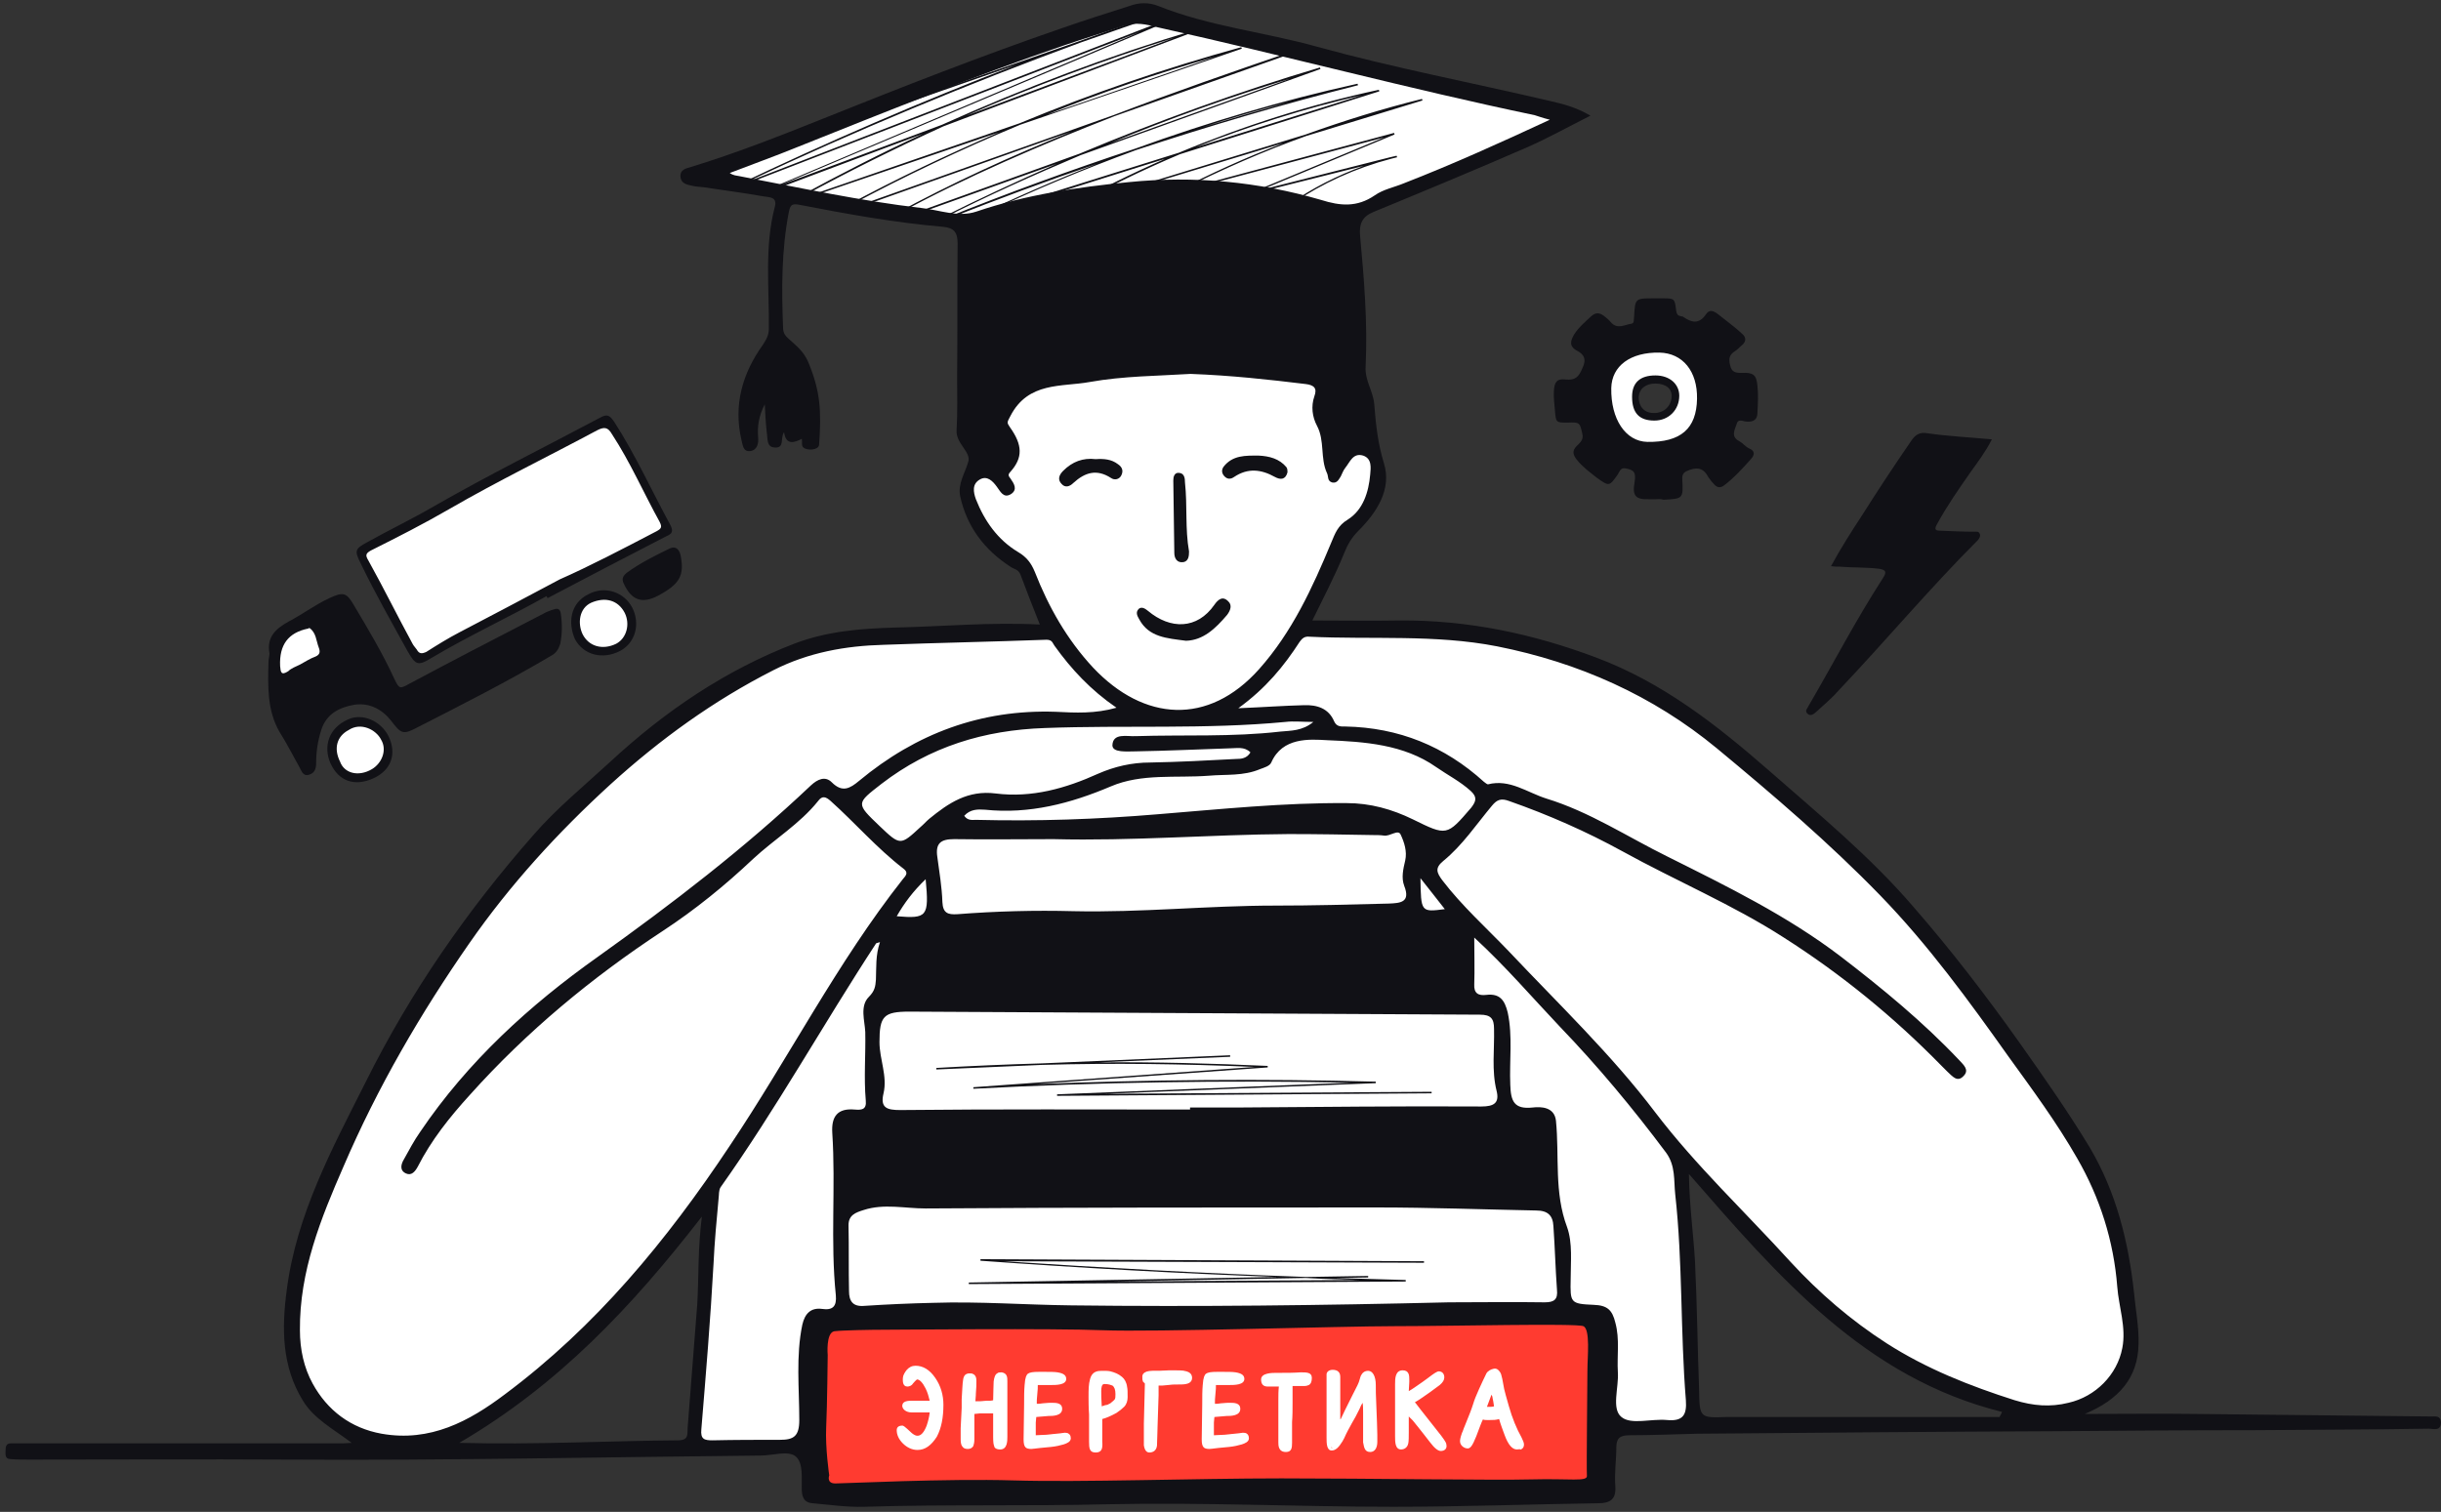 <svg height="298" viewBox="0 0 481 298" width="481" xmlns="http://www.w3.org/2000/svg"><rect x="0" y="0" width="481" height="298" fill="#333333" stroke="none"/><g fill="none" transform="translate(1)"><path d="m223.9 2.3 25.4 6.5 26.4 7.3 24.9 4.7 7.5 1.4-3.8 3.1-39.6 17.4.6 20.5.2 20.3 4.1 6.3.8 6.3-1.4 4.4-5.1 5.5-8.9 17.9h22.9l22.1 2.6 16.6 6.3 13.2 7.3 28 22.7 22.2 23.2 15.8 21.1 15 21.7 5.3 13.8 2.6 18-1 9-6.5 6.7-4.7 2h-8.7l-16-5.1-25.6-17.2-20.1-22.1-6.3-5.3 3.3 50.3-1.6 2.2h-19.7l-158.9 4.1-17.2-.2 1-14.4 2-35.7-8.7 12.3-15.8 16.1-15.5 13.6-14.2 8.1-12.5-.6-9.4-6.3-5.5-10.6v-14l6.3-20.7 16.1-31.6 18.6-27.4 12-12.6 13-12.2 25.6-18 10.3-3.9 13.4-2h13.8l20.1-1-5.1-12.4-4.9-4-5.6-5.9-1.5-5.7 2.7-4.5-2.5-47.5-19.4-3.4-33.4-6.1 48-19.1 33.4-11.7z" fill="#fff"/><g fill="#111116"><path d="m478.1 279.2c-15.5-.2-31-.3-46.5-.5-7-.1-14 0-21.8 0 6.7-2.8 10.5-7.1 10.6-13.8.1-3.4-.6-6.8-.9-10.2-1.1-10-3.5-19.7-8.7-28.5-4.3-7.1-9-13.8-13.8-20.6-6.6-9.3-13.5-18.3-21-26.9-8.5-9.9-18.6-18.2-28.4-26.8-10.3-9-21-17.4-34.1-22.3-12.5-4.7-25.3-7.4-38.7-7.3-5.7.1-11.4 0-17.2 0 2.2-4.5 4.4-8.7 6.2-13.1.7-1.8 1.5-3.2 2.9-4.6 3.6-3.6 6.6-8.2 5-13.3-1.2-3.9-1.6-7.7-1.9-11.6-.2-2.6-1.9-4.7-1.7-7.5.4-8.6-.3-17.2-1.1-25.8-.2-2.2.4-3.7 2.6-4.6 10.2-4.2 20.3-8.4 30.4-12.8 4.1-1.8 8-4 12.4-6.2-2.9-1.7-5.4-2.3-8-2.9-15.3-3.6-30.7-6.5-45.9-10.7-10.4-2.9-21.2-4-31.2-8-2-.8-3.9-.7-5.8 0-4.4 1.4-8.8 2.8-13.1 4.3-16 5.5-31.8 11.7-47.5 18-8.5 3.4-16.9 6.7-25.7 9.4-1 .3-2.3.5-2.1 2.1.2 1.2 1.3 1.4 2.2 1.6.8.2 1.5.2 2.3.3 3.9.6 7.9 1.1 11.8 1.8 1 .2 2.8 0 2.3 2-2.1 7.9-1.1 16-1.2 24.1 0 1.3-.5 2.1-1.2 3.2-4 5.6-5.8 11.8-4.2 18.7.3 1.1.3 2.4 1.8 2.2 1.3-.2 1.6-1.5 1.5-2.6-.2-2.2.1-4.3 1.3-6.6.1 2.1.2 3.8.4 5.6.2 1.1-.1 2.8 1.5 2.9 2.1.2 1.1-1.9 1.9-3 .4 2.7 2.1 2 3.5 1.3.1.6-.1 1.4.3 1.7.8.7 3 .5 3.1-.5.5-6.8.2-10.6-2-16-.7-1.8-1.7-2.9-3.3-4.3-1.4-1.2-1.8-1.6-1.8-3-.3-7.5-.3-15 1.1-22.4.3-1.5.5-2 2.3-1.6 9.3 1.8 18.7 3.5 28.1 4.3 2.2.2 2.9 1.1 2.9 3.3-.1 8.7 0 17.5-.1 26.2 0 3.5.1 7.1-.1 10.6-.2 2.6 2.9 4.3 2.3 6.2-.6 2.2-2.1 4.3-1.6 6.8 1.3 6 4.8 10.6 9.9 13.9.7.5 1.6.5 2 1.6 1.2 3.2 2.4 6.3 3.8 9.8-9.7-.5-19.2.4-28.7.6-6.6.2-13.1.7-19.5 3.1-13.8 5.3-25.7 13.4-36.5 23.4-5.1 4.7-10.6 9.2-15.1 14.4-13 14.8-24.2 30.9-33 48.6-6.6 13.1-13.7 26.2-15.6 41.1-1 7.5-1 15 3.2 21.8 2.2 3.6 5.9 5.5 9.6 8.3-1.2.1-1.8.1-2.4.1-20.7 0-41.4 0-62.1 0-.9 0-1.8 0-2.7 0-.9 0-1 .7-1 1.4s-.2 1.7 1 1.7c1.2.1 2.4.1 3.7.1 16.9 0 33.9-.1 50.8 0 31.1.2 62.2-.5 93.3-.8 2.3 0 5.3-1 6.8.1 1.7 1.3 1.2 4.5 1.3 6.9.1 1.4.6 2.3 2.1 2.4 3.4.3 6.8.8 10.2.7 16-.5 32.1-.1 48.1-.5 18.7-.4 37.4.5 56.1.5 13.5 0 27-.5 40.5-.7 2.3 0 3.5-.8 3.3-3.4-.2-2.5.2-5.1.2-7.6 0-1.8.7-2.4 2.6-2.4 4.4 0 8.8-.2 13.3-.3 23.5-.2 47.1-.4 70.6-.5 13-.1 26-.2 39.1-.2 11.5-.1 23-.1 34.5-.3.9 0 2.4.6 2.4-1.3-.1-1.3-1.1-1.1-1.9-1.1zm-297.5-238.2c-12.1-1.4-24-4-36-6.3-.5-.1-1.1-.1-1.8-.6 4.4-1.7 8.9-3.3 13.3-5.1 17.5-7 34.9-14 52.7-20.1 3.8-1.3 7.8-2.5 11.6-3.8 2.4-.8 4.5-.3 6.8.3 24.8 5.5 49.3 12.1 74.2 17.3.7.2 1.4.5 3 .9-9.9 4.6-19.2 8.8-28.7 12.5-1.9.8-4.1 1.2-5.8 2.4-3.5 2.4-6.8 2.1-10.6.9-12.4-3.6-25-4.8-37.9-3.5-10.2 1-20.3 2.5-30 5.8-3.6 1.2-7.2-.3-10.8-.7zm22.3 71.7c-.7-1.7-1.6-2.9-3.3-3.9-4-2.4-6.6-6.1-8.3-10.4-.5-1.4-.8-3 .8-3.9 1.4-.8 2.5.3 3.3 1.4.7.9 1.3 2.4 2.8 1.5 1.4-.9.6-2.1-.1-3.1-.3-.4-.6-.7 0-1.3 2.5-2.8 2.4-5.3-.1-8.8-.6-.9-.6-.9.1-2.2 3.5-6.8 10.1-5.7 15.6-6.7 6.7-1.2 13.6-1.2 19.9-1.6 8 .3 15.3 1.1 22.7 2 1.6.2 2.3.8 1.7 2.4-.7 2-.4 4.1.5 5.8 1.6 3 .6 6.4 2 9.4.3.6 0 1.5 1 1.8 1 .2 1.3-.6 1.7-1.2.3-.6.5-1.2.9-1.7.9-1.1 1.5-3 3.5-2.4 1.8.6 1.5 2.5 1.4 3.7-.3 3.5-1.4 7-4.4 8.9-2 1.2-2.5 2.7-3.3 4.6-3.7 8.9-7.7 17.6-14.2 24.9-10 11.2-22.7 10.3-32.7-.3-5.2-5.6-8.8-12-11.5-18.9zm91 102.3c.6 2.4-.5 3.1-3 3.1-16-.1-32.1.1-48.1.2-3.1 0-6.2 0-9.3 0v.4c-19 0-38-.1-57.1.1-2.6 0-4-.4-3.3-3.3.8-3.4-.8-6.7-.8-10.1 0-5.1.8-6 5.9-6 37.5.2 74.9.4 112.4.6 2.2 0 2.8.8 2.8 2.8.1 4.1-.5 8.2.5 12.2zm-118.2-34.4c1.5-2.6 3.2-4.9 5.7-7.3.7 7.4.3 7.8-5.7 7.3zm100-6c1.3 3.3-.8 3.4-3 3.5-7.5.2-15 .4-22.5.4-13.2 0-26.4 1.4-39.7 1.1-7.6-.2-15.2 0-22.9.6-1.8.1-2.8-.2-2.9-2.4-.1-3-.6-5.9-1-8.9-.4-2.7.7-3.5 3.3-3.5 6.5.1 13.1 0 19.6 0 15.5.4 30.9-.9 46.3-1 5.6 0 11.2.1 16.8.2.7 0 1.3 0 2 .1 1.2.2 2.8-1.3 3.3-.2.7 1.5 1.3 3.3.9 5.1-.4 1.7-.8 3.4-.2 5zm3.2-1.5c1.7 2.1 3.2 4.1 4.8 6.1-4.7.6-4.7.6-4.8-6.1zm-1.5-11.6c-4.1-2-8.4-3.2-13-3.2-12.5-.1-24.9 1.2-37.3 2.2-11.9 1-23.8 1.4-35.8 1.1-.7 0-1.6.2-2.3-.8 1.2-1.3 2.6-1.3 4.1-1.2 8.7.9 16.8-1.2 24.8-4.6 6.1-2.6 12.8-1.6 19.3-2.1 3.4-.3 6.8.1 10.1-1.3.8-.3 1.9-.6 2.2-1.3 2.2-5 7.5-4.6 11-4.4 7.3.3 15.1.8 21.5 5.3 2.3 1.6 4.7 2.8 6.8 4.7 1.3 1.2 1.1 2 .1 3.3-4.8 5.6-4.8 5.6-11.5 2.3zm-26.1-17.3c-9.5 1.1-19 .6-28.5.9-1.7.1-4.5-.7-4.6 1.8 0 1.5 2.9 1.2 4.5 1.2 6.2-.1 12.4-.4 18.6-.6 1.4 0 2.9-.4 4.1.8-.7 1.2-1.8 1.3-2.9 1.3-5.6.3-11.3.6-16.9.7-3.6 0-7 .8-10.2 2.2-6.4 2.9-13.1 4.8-20.2 3.9-5.5-.7-9.3 1.9-13.1 5-.6.5-1.1 1.1-1.7 1.6-4 3.7-4 3.7-8.1-.2-4.7-4.5-4.6-4.4.4-8.3 9.5-7.3 20.2-10.6 32.2-11 15.8-.6 31.6.3 47.4-1.2 1.6-.2 3.3 0 5.5 0-2.2 1.8-4.4 1.7-6.5 1.9zm-177.1 138.4c-6.1-1.1-10.7-4.6-13.6-9.9-1.7-3.1-2.5-6.7-2.5-10.5-.1-11.6 4.1-22 8.6-32.3 6.7-15.6 15.2-30.2 24.8-44 8-11.5 17.4-21.8 27.8-31.3 9.8-8.9 20.3-16.5 32.1-22.5 6.9-3.5 14.2-4.8 21.7-5 10.7-.4 21.4-.6 32.1-1 1.2 0 1.2.7 1.6 1.2 3.3 4.6 7.1 8.7 12.2 12.2-4.2 1.2-8.1 1-12 .8-14.7-.5-27.5 4.3-38.7 13.6-1.8 1.5-3.3 2.4-5.4.3-1.3-1.3-2.8-.6-4.1.6-13.1 12.4-27.3 23.3-42 33.8-13.4 9.5-25.6 20.6-35 34.5-1.2 1.7-2.2 3.6-3.2 5.4-.6 1-.9 2.2.4 2.8 1.1.5 1.8-.4 2.3-1.3 2.7-5.3 6.3-9.8 10.3-14.2 11.2-12.5 24-23.1 38-32.3 6.4-4.2 12.3-9 17.8-14.2 4.2-3.9 9.2-6.9 12.8-11.4.8-1.1 1.5-.9 2.5 0 4.8 4.3 9.1 9.3 14.3 13.3 1.1.8.5 1.4-.1 2.1-13 16.5-22.5 35.3-34.2 52.7-12.3 18.5-26.3 35.5-44.3 48.9-6.9 5.2-14.6 9.4-24.2 7.7zm60.3-1.2c-.1 1.2.3 2.4-1.7 2.5-14.1.1-28.2.9-43.3.5 19.5-11.4 34-26.8 47.8-44.6-.8 6.4-.6 11.8-.9 17.2-.6 8.1-1.3 16.3-1.9 24.4zm28.5-58.1c.7 10.7-.4 21.3.7 32 .2 2.2-.6 3-2.7 2.7-2.2-.3-3.4.9-3.9 3.1-1.3 6.2-.6 12.6-.6 18.8 0 3.2-1.1 3.9-3.8 3.9-4.4 0-8.9 0-13.3.1-1.6 0-2.4-.2-2.2-2.2.9-10.9 1.8-21.7 2.4-32.6.2-4.3.6-8.6 1-12.9.1-.7 0-1.6.4-2.2 11-15.5 20.2-32.1 30.6-48 0-.1.2-.1.8-.3-.9 2.6-.7 5-.8 7.4-.1 1.3-.2 2.2-1.4 3.4-1.8 1.8-.8 4.7-.7 6.9.1 4.5-.3 9 .1 13.5.2 1.9-.9 1.9-2.2 1.8-3.4-.3-4.6 1.4-4.4 4.6zm140.4 33.4c-6.3-.1-12.6 0-18.9 0-24.8.6-49.6.9-74.4.6-9.1-.1-18.1-.8-27.2-.5-4.5.1-9.1.3-13.6.6-2.3.2-3-1-3-2.9-.1-4.3 0-8.6-.1-13 0-2 1.4-2.5 3-3 4-1.3 8.1-.3 12.2-.3 29.6-.2 59.3-.2 88.9-.2 10.5 0 21 .4 31.4.6 2.3 0 3.3 1 3.4 3.1.3 4.2.4 8.4.7 12.5.2 1.9-.5 2.5-2.4 2.5zm24.1 23.2c-3.1-.3-7.1 1-9-.6-2-1.6-.5-5.8-.7-8.8-.2-3.3.4-6.5-.5-9.8-.6-2.5-1.6-3.4-4.2-3.5-4.7-.2-4.7-.4-4.6-5.1 0-3.4.4-7.1-.7-10.2-2.6-6.9-1.5-14-2.2-21-.3-2.7-2.9-2.8-4.6-2.6-3.7.4-4.3-1.3-4.4-4.5-.2-4.7.5-9.5-.5-14.2-.6-2.5-1.6-3.8-4.2-3.5-1.6.2-2.5-.3-2.4-2.1.1-2.9 0-5.9 0-9.2 6.2 5.7 11.4 11.8 16.9 17.6 7.5 7.8 14.4 16.1 20.9 24.8 1.9 2.6 1.5 5.5 1.8 8.2 1.5 13.5 1 27.1 2.1 40.6.2 2.8-.5 4.2-3.7 3.9zm65.5-.6c-16.9 0-33.8 0-50.7 0-1 0-2 0-3 0-5.4.2-5.4.2-5.5-5.5-.3-8.4-.4-16.8-.8-25.1-.3-5.4-1.1-10.9-1.2-17.3 17.7 20.3 34.7 40.2 61.7 46.9-.1.3-.3.6-.5 1zm3-3.3c-8.8-2.8-17.4-6.2-25.2-11.2-7-4.5-13.3-9.9-19-16.1-8.9-9.8-18.6-18.9-26.6-29.4-8.7-11.5-19.1-21.4-28.9-31.8-4.4-4.6-9.2-8.9-13.1-14-1.1-1.5-1.5-2.4.2-3.8 3.8-3.1 6.5-7.2 9.6-10.9 1-1.2 1.8-1.5 3.4-.9 7.7 2.7 15.2 6 22.3 9.9 10.5 5.8 21.7 10.5 31.8 17 11.3 7.2 21.6 15.6 31 25.2.4.4.8.8 1.2 1.2 1 .9 2 2.3 3.3.8 1.1-1.2-.2-2.2-1-3.1-7.1-7.5-15-14-23.2-20.3-10.6-8.1-22.5-13.9-34.3-19.8-7.9-3.9-15.3-8.8-23.8-11.4-3.8-1.2-7.2-3.9-11.5-2.8-.2 0-.5-.3-.8-.5-7.7-7-16.8-10.7-27.3-10.9-.8 0-1.7.1-2.2-1-1.1-2.6-3.4-3.3-6-3.2-4 .1-8 .4-12.9.6 5.4-3.9 9-8.3 12.1-13.1.5-.7 1-1.1 1.9-1 12.3.6 24.7-.5 37 1.9 16.1 3.2 30.7 9.7 43.3 20.1 11.1 9.2 22.1 18.6 32.2 29 9.5 9.8 17.5 20.8 25.3 31.8 4.7 6.5 9.5 13 13.5 20 4.5 7.8 7.2 16.3 7.9 25.3.3 4 1.8 8 1 12.1-1 5.3-5.3 9.6-10.6 10.8-3.6.9-7 .6-10.6-.5z"/><path d="m232.7 126.3c-3.8-.5-7.3-.7-9.2-4.2-.4-.7-.8-1.4-.1-2.1.6-.5 1.3 0 1.8.4 4.4 3.7 9.7 3.7 13.1-1.2.7-1 1.6-1.8 2.7-.7.9.8.4 1.9-.2 2.7-2.3 2.7-4.7 5-8.1 5.1zm.6-17.6c0 .9-.1 1.9-1.1 2.1-1.3.2-1.8-.8-1.8-1.8-.1-4.8-.1-9.5-.2-14.3 0-.7.2-1.5 1-1.5 1.2 0 1.3 1.1 1.3 1.9.5 4.6 0 9.1.8 13.6zm19.4-15.6c-.4 1.5-1.4 1.5-2.5.9-2.7-1.5-5.3-1.8-8 0-.7.5-1.4.5-2-.2-.5-.6-.5-1.2-.1-1.8 1.8-2.3 4.3-2.2 6.9-2.2 2.1.1 4.1.6 5.5 2.3.2.3.2.7.2 1zm-37.8-2.6c1.6-.1 3.1 0 4.4 1 .9.6 1.1 1.4.6 2.3-.4.7-1.3.9-2 .4-2.8-1.8-5.1-1.1-7.4 1-.7.7-1.6 1-2.3.2-.8-.8-.6-1.7.3-2.6 1.8-1.8 3.9-2.6 6.4-2.3z"/><path d="m117.7 7.1c-11.7 4-23.5 8.1-35.3 12.6l-51 18.1c.2 0 .5.1.7.1l41.9-14.9c-11.9 4.8-23.5 10.1-34.7 16.2.1 0 .3.1.4.1 13.8-7.5 28.3-13.7 42.9-19.4l35.6-12.6c-.1-.1-.3-.1-.5-.2zm-76.2 32.5h.2c.2 0 .3.1.5.1l29-10.4c-7.8 3.4-15.5 7-23.1 10.8h.6c8.9-4.5 18-8.6 27.2-12.5l47.3-17-.1-.3c-16.1 4.8-31.9 10.5-47.4 17zm75.7-27.1-35.4 12.7c11.6-4.8 23.4-9 35.4-12.7zm19.7 15.5-25.3 6.4 26.2-10.9-.1-.3-41.8 11.2c7.9-4 16.1-7.6 24.5-10.6l22.9-7-.1-.3c-7.7 1.9-15.4 4.3-22.9 7l-45.7 14c6.8-3.7 13.8-7.1 20.9-10.1l39.3-12.4-.1-.3c-13.5 2.9-26.7 7.1-39.4 12.4l-38.3 12c9.7-4.6 19.7-8.8 29.8-12.5 14.5-4.8 29.1-9.1 43.8-12.8l-.1-.3c-14.9 3.3-29.5 7.6-43.8 12.8-12.7 4.2-25.3 8.8-37.7 13.8.2 0 .5 0 .7.1 9.7-3.9 19.5-7.5 29.4-10.9-8.2 3.2-16.2 6.7-24.1 10.5l.1.3 37.5-11.8c-6.6 2.9-13.1 6.1-19.4 9.6l-1.3.7 44-13.4c-7.3 2.8-14.4 6-21.3 9.6l-1.3.6 42.4-11.3-26 10.8.1.3 21.9-5.5c-5.2 1.9-10.2 4.4-14.7 7.6.1 0 .2-.1.3-.1s.3 0 .4-.1c5.9-4 12.5-7 19.4-8.8l1.2-.3-.1-.3c-.5.1-.9.2-1.3.3zm-5.7-12.2-32.5 10.2c10.5-4.2 21.4-7.6 32.5-10.2zm-14.2 1.3c-5.7 1.6-11.5 3.3-17.1 5 5.6-1.8 11.3-3.5 17.1-5zm-18.5-14.2c-17 5.1-33.7 11.4-49.9 18.7l-31.6 11.8 76.2-32.2c-.2-.1-.4-.1-.6-.2l-82.5 31.9c21.4-10.1 43.5-19.3 65.8-27.5l14.6-5.1c-.2-.1-.4-.1-.6-.2-4.7 1.6-9.5 3.3-14.2 5l-67.1 23.4 57.9-22.5c-1.6.5-3.3 1.1-4.9 1.6-.1 0-.2 0-.2 0l-60.8 23.7.1.3 62.5-21.8c-18.7 7.2-37.2 15.2-55.2 23.8.3 0 .6.1.9.1l78.7-30.4-74.4 31.5c.2.1.5.1.7.2l30.9-11.6c-8.2 3.8-16.2 7.9-24.1 12.2.2 0 .3.1.5.1 9-4.9 18.3-9.5 27.7-13.8l50.1-18.9c-.2 0-.3-.1-.5-.1zm-45.1 16.9c13.3-5.8 27-10.9 40.8-15.3zm-31.6 16c.2 0 .4.1.6.1l37.4-12.8c-10.2 4.4-20.3 9.2-30.1 14.5h.6c11-5.9 22.2-11.2 33.7-16l43.7-15-.1-.3c-14.9 4.1-29.5 9.1-43.7 15zm80.6-27.6-33.1 11.4c10.8-4.4 21.9-8.2 33.1-11.4z" transform="translate(136 3)"/><path d="m207.3 216v-.3l57.9-2.3c-24.7-.5-49.7-.1-74.4 1.2v-.3l55.4-4c-13.9-.6-27.9-.8-41.9-.4l-20.8.9v-.3c6.9-.4 13.8-.7 20.8-.9l37.1-1.6v.3l-26 1.1c11.2-.1 22.3.2 33.4.7v.3l-46 3.3c22.4-.9 44.9-1.1 67.3-.5v.3l-53.5 2.1 64.5-.4v.3zm-17.4 37.1v-.3l60.8-1.1c-19.5-.7-39.1-1.8-58.5-3.2v-.3l87.4.4v.3h-.4l-82.4-.3c19.7 1.3 39.6 2.4 59.5 3.1l12.3-.2v.3l-6.4.1c4.6.1 9.2.3 13.8.4v.3zm66.4-1.2-38.3.7 49-.3c-3.6-.1-7.1-.2-10.7-.4z"/></g><path d="m162.1 267.1s-.1 10.1-.3 14.2.6 9.5.6 9.5-.6 1.6 1.2 1.6 21.9-1 35.1-.6 35.5-.4 52.8-.4 42 .4 49.3.2c7.5-.2 11 .5 10.9-.7-.1-1.9.1-18.2.1-20.8s.6-8.1-.8-8.7-26.4 0-37.1 0-47.7 1.2-57.6.8-40.2-.1-42.9-.1-8.4.1-10 .3c-1.7.3-1.3 4.7-1.3 4.7z" fill="#ff3b30"/><g fill="#fff" transform="translate(175 269)"><path d="m3.3 7.4h4.1c-.1-1-.5-2-1-3-.7-1.3-1.4-2-2.1-2-.2 0-.6.3-1.1 1-.2.3-.5.4-.7.4-.4 0-.5-.4-.5-1s.2-1 .6-1.5.9-.7 1.5-.7c1.3 0 2.5.6 3.5 2.2 1.1 1.6 1.6 3.2 1.6 5 0 2.4-.4 4.4-1.3 6.1-.8 1.6-1.9 2.5-3.2 2.5-1 0-1.8-.4-2.6-1.2-.7-.8-1.1-1.6-1.1-2.3 0-.4.1-.5.7-.5.1 0 .6.5 1.6 1.4.5.4.9.6 1.3.6.9 0 1.6-.7 2.2-2.3.4-1 .6-2.1.6-3.1h-2c-.8 0-1.5 0-2.1 0-.7 0-1.4-.4-1.4-.9.1-.5.7-.7 1.4-.7z"/><path d="m4.8 16.8c-1.1 0-2.1-.5-2.9-1.3s-1.2-1.7-1.2-2.6c0-.6.4-.9 1.1-.9.2 0 .3 0 1.9 1.5.4.3.7.5 1.1.5.7 0 1.3-.7 1.8-2 .3-.9.5-1.7.6-2.6h-1.5c-.8 0-1.5 0-2.1 0-1 0-1.8-.6-1.8-1.3s.6-1 1.7-1h.7 3c-.2-.8-.4-1.6-.8-2.4-.6-1.2-1.2-1.8-1.7-1.8 0 0-.2.1-.8.8-.3.5-.8.6-1.1.6-.9 0-.9-1-.9-1.4 0-.8.3-1.2.7-1.8.5-.6 1.1-.9 1.8-.9 1.5 0 2.8.8 3.9 2.4s1.6 3.4 1.6 5.3c0 2.5-.4 4.6-1.3 6.3-1.1 1.7-2.3 2.6-3.8 2.6zm-3.3-4.1v.1c0 .7.3 1.4 1 2.1s1.5 1.1 2.3 1.1c1.1 0 2.1-.8 2.9-2.3.8-1.6 1.2-3.6 1.2-5.9 0-1.7-.5-3.3-1.5-4.8-.9-1.4-1.9-2-3.2-2-.5 0-.9.2-1.2.6-.4.4-.5.7-.5 1.2s.1.6.1.6c.1 0 .3 0 .4-.3.6-.8 1-1.1 1.4-1.1.9 0 1.7.7 2.5 2.2.5 1 .9 2.1 1 3.1l.1.5h-.5c-1 0-2.1 0-3.4 0h-.7c-.7 0-.9.2-.9.2 0 .3.5.5 1 .5h2.2 2.4v.4c0 1.1-.3 2.1-.7 3.2-.6 1.7-1.5 2.5-2.6 2.5-.5 0-1.1-.3-1.6-.7-.9-.9-1.3-1.2-1.4-1.3-.3.1-.3.1-.3.1z"/><g transform="translate(13 1)"><path d="m9.1 5.4v3.1 2.3 2.3c0 1.4-.2 2.1-.9 2.1-.5 0-.8-.1-.9-.4-.1-.2-.1-.8-.1-1.6 0-.5 0-1.4 0-2.5s0-2 0-2.6h-1.2c-1 0-1.6 0-1.9 0l-1.3.1v2.3 2.6.4c0 .5 0 .9-.1 1.1-.1.3-.4.5-.8.5-.3 0-.5-.1-.7-.2-.2-.2-.3-.6-.3-1.3 0-.9 0-1.6 0-2.2.1-2.2.2-3.6.2-4.1 0-.6 0-1.2 0-1.8.1-2.1.2-3.1.2-3.2.2-1.3.3-1.5.9-1.5.7 0 .9.4.9 1.1 0 .6 0 1.4-.1 2.4 0 1-.1 1.6-.1 2h1.4c1.7-.1 2.7-.1 3-.1 0-1.3 0-3 .1-4.1.2-1.2.4-1.6 1-1.4.7.1.8.5.8 1.4s-.1 2.1-.1 3.3z"/><path d="m1.7 15.6c-.4 0-.8-.1-1-.4-.3-.3-.4-.8-.4-1.5 0-.8 0-1.6 0-2.2.1-2.3.2-3.6.2-4 0-.6 0-1.2 0-1.7.1-2.1.2-3.1.2-3.2.1-1.2.3-1.9 1.4-1.9 1.3 0 1.3 1.1 1.3 1.5 0 .6 0 1.4-.1 2.4 0 .7-.1 1.2-.1 1.6h.9l1.3-.1c.6 0 1 0 1.3-.1 0-1.6.1-2.9.1-3.7.1-.8.3-1.4.7-1.6.2-.2.5-.2.9-.2 1.1.2 1.1 1 1.1 1.8v2.9.7 2.7 2.3 2.3c0 .8 0 2.5-1.4 2.5-.9 0-1.2-.4-1.2-.7-.1-.2-.2-.6-.2-1.7 0-.5 0-1.4 0-2.5 0-.9 0-1.6 0-2.2h-.8c-1 0-1.6 0-1.9 0l-1 .1v2 2.6.4c0 .6-.1 1-.2 1.3-.1.2-.4.6-1.1.6zm.4-14.2c-.3 0-.4 0-.5 1.2 0 0 0 1.2-.2 3.2v1.7c0 .5 0 1.8-.2 4.1v2.2c0 .8.1.9.2 1s.2.1.4.1c.3 0 .4-.1.4-.2s.1-.4.1-1v-.4c0-.7 0-1.6 0-2.6s0-1.7 0-2.3v-.4l1.7-.2h1.9 1.6v.4 2.6 2.4c0 1 .1 1.3.1 1.4 0 0 .1.1.5.1.2 0 .5 0 .5-1.7 0-.5 0-1.2 0-2.3s0-1.8 0-2.2c0-.8 0-1.7 0-2.7v-.7c0-1.1 0-2 0-2.9 0-1-.1-1-.5-1-.1 0-.2 0-.2 0-.1.1-.2.3-.3 1.1-.1.9-.1 2.2-.1 4v.4h-.4c-.2 0-.7 0-1.6.1l-1.3.1c-.3 0-.8 0-1.4 0h-.4v-.4c0-.4 0-1.1.1-2 0-1 .1-1.7.1-2.3 0-.8-.2-.8-.5-.8z"/></g><g transform="translate(25 1)"><path d="m8.6 14.3c-.7.2-1.5.4-2.4.5l-2.1.2c-1.1.1-1.8.2-2 .2-.4 0-.7-.1-.8-.2-.2-.2-.3-.6-.3-1.3l.1-6.9c0-1.4 0-2.6.1-3.7s.2-1.8.5-2c.2-.2.9-.3 2.1-.3h.8c1.3 0 2.3 0 2.8.1.9.1 1.4.4 1.4.9 0 .7-1.1.8-2.6.8-.4 0-.9 0-1.6 0s-1.1 0-1.4 0c0 .4 0 1.1-.1 2.2-.1 1-.1 1.8-.1 2.3.3 0 .9 0 1.6-.1.8-.1 1.4-.1 1.7-.1 1.2 0 1.7.1 1.7.8s-.8.9-2.3.9l-2.7.2-.1 1.4v1.5 1.4c.6 0 1.4 0 2.5-.2 1.1-.1 2.3-.2 3.5-.4.6 0 .7.2.7.7.2.5-.2.8-1 1.1z"/><path d="m2.2 15.6c-.5 0-.9-.1-1.1-.3-.3-.3-.4-.8-.4-1.6l.1-6.9c0-1.4 0-2.7.1-3.8.1-1.6.4-2 .6-2.2.4-.3 1-.4 2.3-.4h.8c1.3 0 2.2 0 2.8.1 1.2.2 1.7.6 1.7 1.3 0 1.2-2 1.2-3 1.2-.3 0-.7 0-1.1 0h-1.3c-.1 0-.1 0-.2 0 0 .4 0 1-.1 1.8s-.1 1.4-.1 1.9c.3 0 .7 0 1.2-.1.9-.1 1.5-.1 1.7-.1.9 0 2.1 0 2.1 1.2 0 1.4-1.9 1.4-2.7 1.4l-2.4.2-.1 1.1v1.5 1c.6 0 1.3-.1 2.1-.1.9-.1 1.9-.2 2.9-.3l.7-.1c1 0 1.2.6 1.2 1.1 0 .7-.8 1-1.4 1.2-.7.2-1.5.4-2.5.5l-2.1.2c-.9.1-1.6.2-1.8.2zm-.5-.9s.1.1.5.1c.2 0 .9 0 2-.2l2.1-.2c.9-.1 1.7-.3 2.3-.5.8-.3.9-.5.9-.5 0-.2 0-.2 0-.3s-.1 0-.3 0l-.6.1c-1 .1-1.9.2-2.9.3-1.1.1-2 .2-2.6.2h-.4v-1.8c0-.3 0-.8 0-1.5l.1-1.8 3.1-.3c1.9 0 1.9-.4 1.9-.5 0-.3 0-.4-1.3-.4-.2 0-.8 0-1.7.1-.7.1-1.3.1-1.7.1h-.4v-.4c0-.4 0-1.2.1-2.3.1-1.2.1-1.8.1-2.1v-.4h.4.6 1.3 1.1c2.1 0 2.2-.3 2.2-.4 0-.2-.4-.4-1-.5-.5-.1-1.5-.1-2.7-.1h-.8c-1.4 0-1.7.1-1.8.2s-.2.3-.3 1.7c-.1 1.1-.1 2.3-.1 3.7l-.1 6.9c-.1.5 0 .7 0 .8z"/></g><g transform="translate(38 1)"><path d="m7.2 7.1c-.3.4-.8.8-1.4 1.1-1.1.7-2.1 1.1-3 1.3v2.3 2.5c0 1.3-.2 1.6-.9 1.6s-.9-.3-.9-1.7v-5.4c-.1-1.2-.1-2.7-.1-3.5 0-1.4 0-2.4.3-3.4.2-1 .9-1.3 1.9-1.3.7 0 1.3 0 1.6.1.8.2 1.5.5 2.1 1.1.4.4.7.9.8 1.7.1.4.1 1 .1 1.9.1.7-.1 1.2-.5 1.7zm-1.9-4.4c-.3-.2-.9-.3-1.8-.3-.7 0-1 .7-1 1.8 0 .9 0 2.2.1 3.5.8-.2 1.4-.4 1.6-.5s.5-.2.7-.4c.5-.3.7-.6.9-.8.2-.3.3-.7.3-1.3 0-1-.2-1.6-.8-2z"/><path d="m1.9 16.3c-1.2 0-1.3-.8-1.3-2.1v-5.4c-.1-1.3-.1-2.8-.1-3.5 0-1.4 0-2.4.3-3.5.4-1.5 1.5-1.6 2.3-1.6.7 0 1.3 0 1.7.1.8.2 1.6.5 2.3 1.1.5.4.9 1.1 1 2 .1.4.1 1 .1 2 0 .7-.2 1.4-.7 1.9-.4.4-.9.8-1.5 1.2-1.1.6-2 1-2.8 1.2v1.9 2.5c.1 1.3 0 2.2-1.3 2.2zm1.3-15.2c-.9 0-1.3.3-1.5 1-.2.9-.3 1.9-.3 3.3 0 .7 0 2.2.1 3.4v5.4c0 1.3.1 1.3.4 1.3.4 0 .5 0 .5-1.2 0-.5 0-1.3 0-2.5s0-1.9 0-2.3v-.3l.3-.1c.8-.1 1.7-.6 2.8-1.2.6-.3 1-.7 1.3-1.1.4-.4.5-.9.5-1.4 0-1 0-1.5-.1-1.9-.1-.7-.3-1.2-.7-1.5-.6-.5-1.3-.8-2-1 0 .1-.5.1-1.3.1zm-1 7.1v-.5c-.1-1.6-.1-2.9-.1-3.5 0-1.6.7-2.2 1.4-2.2.9 0 1.6.1 2 .4.6.4 1 1.2 1 2.4 0 .6-.1 1.1-.4 1.5-.2.3-.5.6-1 .9-.3.2-.5.3-.8.4s-.8.3-1.7.5zm1.4-5.4c-.5 0-.6.7-.6 1.4 0 .6 0 1.7.1 3 .5-.2.9-.3 1.1-.3.2-.1.4-.2.6-.3.5-.4.7-.6.8-.7.2-.2.2-.6.2-1.1 0-.9-.2-1.4-.6-1.7-.3-.1-.7-.3-1.6-.3z"/></g><g transform="translate(49 1)"><path d="m8.7 2.3c-.4.1-1.1.1-2.1.1-.2 0-1 0-2.2.1-.5 0-1 0-1.4 0v2.3l-.2 6.1c0 1.3-.1 2.4-.1 3.3 0 1-.4 1.5-1.1 1.5-.4 0-.6-.3-.7-1 0-.2 0-.6 0-1 0-.2 0-.7 0-1.6 0-.8 0-1.4 0-1.7l.2-8.1c-.2-.2-.4-.3-.5-.5 0-.1-.1-.4-.1-.8 0-.5.8-.7 1.6-.7h1.4c1.8-.1 2.7-.1 2.9-.1 2.2 0 3.2.2 3.2 1.1-.1.7-.4.9-.9 1z"/><path d="m1.5 16.3c-.4 0-.9-.2-1.1-1.4 0-.4 0-.7 0-1 0-.2 0-.7 0-1.6v-.7c0-.4 0-.7 0-1l.2-7.9c-.2-.2-.3-.3-.4-.4v-.1c-.1-.2-.1-.4-.1-.9 0-.7.8-1.1 2-1.1h1.3c.8 0 1.5-.1 2-.1h.9c1.7 0 3.6 0 3.6 1.5 0 .3-.1 1-1.2 1.2-.4.1-1.2.1-2.2.1-.2 0-.6 0-1.3.1l-1.1.1c-.3 0-.6 0-.8 0v1.9l-.2 6.1c0 1.3-.1 2.4-.1 3.3.1 1.6-.9 1.9-1.5 1.9zm-.5-14.4c.1.1.3.2.4.3l.2.1-.3 8.3v1 .7 1.5.9c.1.4.2.6.3.6.2 0 .7 0 .7-1.1 0-1 0-2.1.1-3.4l.2-6.1c0-.6 0-1.3 0-2.2v-.4h.4 1.2l1.1-.1c.8 0 1.2-.1 1.4-.1 1.2 0 1.8-.1 2-.1s.5-.2.5-.4c0-.4-.4-.7-2.7-.7-.1 0-.4 0-.9 0s-1.1 0-2 .1c-.3 0-.8 0-1.4 0-.7 0-1.1.2-1.2.3z"/></g><g transform="translate(60 1)"><path d="m8.8 14.3c-.7.2-1.5.4-2.4.5l-2.1.2c-1.1.1-1.8.2-2 .2-.4 0-.7-.1-.8-.2-.2-.2-.3-.6-.3-1.3l.1-6.9c0-1.4 0-2.6.1-3.7s.2-1.8.5-2c.2-.2.9-.3 2.1-.3h.8c1.3 0 2.3 0 2.8.1.9.1 1.4.4 1.4.9 0 .7-1.1.8-2.6.8-.4 0-.9 0-1.6 0s-1.1 0-1.4 0c0 .4 0 1.1-.1 2.2-.1 1-.1 1.8-.1 2.3.3 0 .9 0 1.6-.1.8-.1 1.4-.1 1.7-.1 1.2 0 1.7.1 1.7.8s-.8.9-2.3.9l-2.7.2-.1 1.4v1.5 1.4c.6 0 1.4 0 2.5-.2 1.1-.1 2.3-.2 3.5-.4.6 0 .7.2.7.7.1.5-.2.8-1 1.1z"/><path d="m2.3 15.6c-.5 0-.9-.1-1.1-.3-.3-.3-.4-.8-.4-1.6l.1-6.9c0-1.4 0-2.7.1-3.8.1-1.6.4-2 .6-2.2.4-.3 1-.4 2.3-.4h.8c1.3 0 2.2 0 2.8.1 1.2.2 1.7.6 1.7 1.3 0 1.2-2 1.2-3 1.2-.3 0-.7 0-1.1 0h-1.3c-.1 0-.1 0-.2 0 0 .4 0 1-.1 1.8s-.1 1.4-.1 1.9c.3 0 .7 0 1.2-.1.9-.1 1.5-.1 1.7-.1.9 0 2.1 0 2.1 1.2 0 1.4-1.9 1.4-2.7 1.4l-2.4.2-.1 1.1v1.5 1c.6 0 1.3-.1 2.1-.1.9-.1 1.9-.2 2.9-.3l.7-.1c1 0 1.2.6 1.2 1.1 0 .7-.8 1-1.4 1.2-.7.2-1.5.4-2.5.5l-2.1.2c-.9.1-1.5.2-1.8.2zm-.4-.9s.1.1.5.1c.2 0 .9 0 2-.2l2.1-.2c.9-.1 1.7-.3 2.3-.5.8-.3.9-.5.9-.5 0-.2 0-.2 0-.3s-.1 0-.3 0l-.6.1c-1 .1-1.9.2-2.9.3-1.1.1-2 .2-2.6.2h-.4v-1.8c0-.3 0-.8 0-1.5l.1-1.8 3.1-.3c1.9 0 1.9-.4 1.9-.5 0-.3 0-.4-1.3-.4-.2 0-.8 0-1.7.1-.7.1-1.3.1-1.7.1h-.4v-.4c0-.4 0-1.2.1-2.3.1-1.2.1-1.8.1-2.1v-.4h.4.6 1.3 1.1c2.1 0 2.2-.3 2.2-.4 0-.2-.4-.4-1-.5-.5-.1-1.5-.1-2.7-.1h-.8c-1.4 0-1.7.1-1.8.2s-.2.3-.3 1.7c-.1 1.1-.1 2.3-.1 3.7l-.1 6.9c-.2.5-.1.7 0 .8z"/></g><g transform="translate(72 1)"><path d="m9.8 2.5c-.2.1-.4.1-.8.1h-2.6v1.9 1.8c0 2.2-.1 4.2-.1 5.6v2.4c0 1.1-.1 1.4-.8 1.4-.9 0-1.1-.5-1.1-1.5 0-.8 0-2.3 0-4.6s0-3.5 0-3.7c0-1.2 0-2 .1-3.1-.4 0-.6 0-.8 0s-.6 0-1.1 0-.7 0-.7 0c-.6 0-.9-.2-.9-.9 0-.6.9-.9 2.6-.9h.8c1.1 0 2.4 0 4.1-.1 1.3 0 1.8 0 1.8.7-.1.4-.2.8-.5.9z"/><path d="m5.4 16.2c-1.5 0-1.5-1.3-1.5-1.9 0-.5 0-1.3 0-2.4v-2.2c0-1.4 0-2.4 0-3 0-.4 0-.7 0-.7 0-1 0-1.8.1-2.7-.1 0-.3 0-.4 0-.2 0-.4 0-.7 0h-.4c-.4 0-.6 0-.7 0-.9 0-1.3-.5-1.3-1.4 0-1.3 2.2-1.3 3-1.3h.8c1.3 0 2.6 0 4-.1 1.2 0 2.2 0 2.2 1.1 0 .7-.2 1.2-.6 1.4-.2.1-.5.2-1 .2h-2.2v1 1 1.2c0 1.4 0 2.7-.1 3.9v1.7 2.1.3c0 1-.1 1.8-1.2 1.8zm-.5-13.8v.5c-.1 1.1-.1 1.9-.1 3.1v.8 3 2.2 2.4c0 1.1.2 1.1.7 1.1.4 0 .4 0 .4-1v-.3c0-.8 0-1.5 0-2.2 0-.5 0-1.1 0-1.7 0-1.2.1-2.5.1-3.9 0-.3 0-.7 0-1.2v-1c0-.6 0-1 0-1.4v-.4h3c.4 0 .6-.1.6-.1.1-.1.2-.3.2-.7 0-.2-.1-.2-1.4-.2-1.5.1-2.8.1-4.1.1h-.8c-2.1 0-2.2.4-2.2.5 0 .5.1.5.5.5h.1.7.4.7.5z"/></g><g transform="translate(85 1)"><path d="m.8.8c0-.3.4-.5.8-.5.8 0 1.1.3 1.1.9 0 .8.1 2.6.1 3.8v6.3c.5-.8 1-2.1 3-6.2 1.1-2.3 1.3-2.7 1.4-3 .2-.6.3-1 .4-1.2.2-.4.5-.6 1-.6.7 0 1.1 1.2 1.1 2.3s0 2.4.1 3.9c.1 2.8.2 4.7.2 5.8v1.4c0 1.2-.2 2-1 2-.7 0-.8-.3-.9-1.6v-5.9c0-1.2-.1-2-.1-3.4-.2.3-.6 1.1-1.3 2.5-.6 1.2-1 2-1.5 2.8-.8 1.4-1.7 3.3-1.8 3.5-.9 1.4-1.3 1.8-1.8 1.8s-.6-.8-.6-2.1c0-5.7 0-6.2 0-7.1v-3.1-2.3z"/><path d="m9 16.2c-1.1 0-1.2-.9-1.4-1.9v-5.9c0-.7 0-1.3-.1-1.9-.2.3-.4.7-.6 1.2-.6 1.2-1 2-1.5 2.8-.5.9-1.1 2-1.4 2.7-.2.5-.4.7-.4.8-.8 1.3-1.4 1.9-2.2 1.9-1 0-1-1.5-1-2.5 0-3.8 0-5.3 0-6.1 0-.4 0-.7 0-.9v-5.5c0-.5.5-.9 1.2-.9 1 0 1.5.5 1.5 1.4v1.6 2.2 3.3 1.3s0-.1.1-.1c.4-.9 1.1-2.3 2.2-4.5 1.1-2.1 1.3-2.6 1.4-2.9.2-.6.3-1.1.4-1.2.2-.4.6-.9 1.4-.9.9 0 1.5 1.1 1.5 2.8 0 .9 0 2.1.1 3.9.1 2.8.2 4.7.2 5.9v.5.9c0 1.2-.5 2-1.4 2zm-.8-12.7.1 1.5c0 .4 0 .7.1 1.1 0 .8.1 1.5.1 2.4v5.9c.1 1.2.2 1.2.5 1.2.1 0 .6 0 .6-1.6 0-.2 0-.5 0-.8 0-.2 0-.4 0-.5 0-1.1-.1-3.1-.2-5.8-.1-1.8-.1-3-.1-3.9 0-1.1-.3-1.9-.7-1.9s-.6.2-.7.4c0 .1-.2.5-.3 1.1-.1.4-.3.8-1.4 3.1-1.1 2.1-1.7 3.5-2.2 4.5-.4.8-.6 1.4-.9 1.7l-.8 1.2v-1.4c0-1 0-2 0-3 0-1.1 0-2.2 0-3.3 0-.6 0-1.5 0-2.2 0-.6 0-1.2 0-1.6s0-.5-.7-.5c-.2 0-.4.1-.4.1v5.5.9 6.1c0 1.4.1 1.7.2 1.7.3 0 .6-.3 1.5-1.6 0-.1.2-.4.4-.7.4-.7.9-1.9 1.5-2.8.5-.8.9-1.6 1.5-2.8s1-2 1.2-2.3z"/></g><g transform="translate(98 1)"><path d="m9.9 15.6c-.4 0-1-.5-1.8-1.6l-1.4-1.8c-.6-.8-1.3-1.6-2-2.5l-1.5-1.7v2.3 1.9c0 1.1 0 1.8-.1 2.1-.1.6-.5.9-1 .9-.7 0-.8-.7-.8-2.2 0-.4 0-.9 0-1.3 0-.8 0-1.9 0-3.5 0-1.5 0-2.4 0-2.6 0-.3 0-.8 0-1.6 0-.7 0-1.1 0-1.2 0-1.5.2-2.3 1.1-2.3.7 0 .9.4.9 1.4v.5l-.1 2.5c.5-.2 1.1-.6 2.1-1.3l1.3-.9c.6-.5 1.3-.9 1.9-1.4.6-.4.9-.6 1.1-.6.5 0 .7.3.7.8 0 .3-.3.7-.8 1.2l-1.8 1.4c-1.2.9-2.5 1.8-3.4 2.3.3.3.8.8 1.4 1.7l2.1 2.7 2 2.5c.6.8.9 1.3.9 1.4.1.6-.2.9-.8.9z"/><path d="m9.9 16c-.5 0-1.2-.5-2.1-1.7l-1.4-1.8c-.6-.8-1.3-1.6-2-2.5l-.8-.8v1.1 1.5.5c0 .8 0 1.8-.1 2.2-.2 1-1 1.2-1.4 1.2-1.2 0-1.2-1.5-1.2-2.6 0-.4 0-.9 0-1.3 0-.6 0-1.3 0-2.3v-1.2c0-.9 0-1.6 0-2 0-.3 0-.5 0-.6 0-.2 0-.5 0-.9v-.7c0-.5 0-.9 0-1.1 0-.1 0-.1 0-.2 0-1 0-2.7 1.5-2.7 1.3 0 1.3 1.1 1.3 1.8v.5l-.1 1.8c.4-.2.8-.5 1.4-.9l1.3-.9c.6-.4 1.2-.9 1.9-1.4s1.1-.7 1.3-.7c.7 0 1.1.5 1.1 1.2 0 .5-.3 1-.9 1.5l-1.9 1.4c-1 .7-2.1 1.5-3 2 .3.3.6.8 1.1 1.4l4.1 5.2c.9 1.2 1 1.5 1 1.7.2.8-.3 1.3-1.1 1.3zm-7.1-9 2.2 2.5c.7.8 1.4 1.7 2 2.5l1.4 1.8c1.1 1.4 1.4 1.4 1.5 1.4.4 0 .5-.2.5-.4 0 0-.1-.2-.8-1.2l-4.1-5.2c-.7-.9-1.1-1.4-1.4-1.7l-.4-.4.5-.3c.9-.4 2.2-1.4 3.3-2.2l1.8-1.4c.6-.5.6-.8.6-.9 0-.4-.2-.4-.3-.4 0 0-.2.1-.9.5-.6.5-1.3.9-1.9 1.4l-1.3.9c-1 .7-1.7 1.1-2.2 1.3l-.6.3.1-3.6c0-1-.1-1-.4-1-.4 0-.7.1-.7 1.9v.1 1.1.7.9.6 2 1.2 2.3 1.3c0 1.7.2 1.8.4 1.8s.5 0 .6-.6c0-.1.1-.6.1-2 0-.1 0-.2 0-.4 0-.3 0-.8 0-1.5v-1.1c0-.5 0-.9 0-1.2z"/></g><g transform="translate(111)"><path d="m12.6 16.2c-.1 0-.3 0-.7 0-.7 0-1.4-.8-2.1-2.5-.4-1.2-.8-2.4-1.2-3.6-.8.2-1.3.3-2.1.3h-.5c-.4 0-.7 0-1-.2-.2.5-.8 1.7-1.5 3.6-.6 1.4-1 2.2-1.3 2.2-.5 0-1.1-.4-1.1-1 0-.3.1-.8.4-1.6.2-.6.4-1.1.6-1.6l1-2.5c.2-.5.4-1.1.6-1.8s.6-1.6 1.1-2.7 1-2.2 1.5-3.2c.2-.4.7-.6 1.1-.7.2 0 .5 0 .7.2s.3.4.4.6.3 1.2.6 2.8c.2.7.5 1.8.9 3.3.8 2.5 1.6 4.6 2.5 6.3.3.5.4.9.4 1.2.1.6-.1.8-.3.9zm-5.1-9.8c-.1-.5-.3-1.1-.5-1.7-.5 1.3-1.1 2.7-1.5 3.9l1 .1c.5 0 1.1-.1 1.4-.1-.1-1-.3-1.7-.4-2.2z"/><path d="m11.9 16.7c-.9 0-1.7-.9-2.4-2.8-.4-1.1-.8-2.1-1.1-3.2-.6.2-1.1.2-1.8.2h-.6c-.3 0-.5 0-.8-.1-.3.6-.7 1.7-1.3 3.3-.8 2-1.2 2.4-1.7 2.4-.7 0-1.5-.6-1.5-1.4 0-.2 0-.6.4-1.7l.1-.2c.2-.5.3-.9.5-1.3l1-2.5c.2-.5.4-1.1.6-1.7.2-.7.6-1.7 1.1-2.8s1-2.2 1.5-3.2c.3-.5.9-.8 1.4-.9.4-.1.7 0 1 .3.2.2.4.5.5.8s.3 1.1.6 2.9c.1.5.4 1.5.9 3.3.7 2.5 1.6 4.6 2.5 6.2.3.6.5 1.1.5 1.4 0 .7-.4.9-.6 1h-.1c-.1-.1-.3 0-.7 0zm-3-7 .1.4c.4 1.2.8 2.4 1.2 3.6.8 2 1.4 2.2 1.7 2.2h.5c.1-.1.1-.2.1-.3 0-.2-.1-.5-.4-1-.9-1.7-1.8-3.9-2.5-6.4-.5-1.8-.8-2.9-.9-3.4-.2-1.2-.5-2.5-.6-2.8-.1-.2-.2-.3-.3-.4 0 0-.1-.1-.3-.1-.4.1-.7.3-.8.5-.5 1-1 2.1-1.5 3.2s-.9 2-1.1 2.7-.4 1.3-.6 1.8l-1 2.5c-.2.4-.3.8-.5 1.3l-.1.2c-.3.9-.4 1.3-.4 1.4 0 .3.4.6.7.6.1-.1.4-.4 1-1.9.6-1.7 1.2-3.1 1.5-3.7l.2-.3.3.1c.4.1.6.1.9.1h.5c.8 0 1.2-.1 2-.3zm-2.4-.6-1.5-.1.1-.5c.3-1.2.9-2.6 1.5-3.9l.4-.9.4.8c.3.6.4 1.2.6 1.7.1.5.3 1.3.4 2.2l.1.4-.5.2c-.4 0-1 .1-1.5.1zm-.5-.8h.5c.3 0 .6 0 .9-.1-.1-.7-.2-1.3-.3-1.7 0-.2-.1-.4-.2-.6-.3.8-.6 1.6-.9 2.4z"/></g></g><path d="m359.8 111.6c1.9-3.5 4-6.8 6.1-10 3.1-4.9 6.4-9.9 9.7-14.7.8-1.2 1.7-1.8 3.2-1.5 4.2.6 8.4.8 12.7 1.2-1.2 2.4-2.8 4.5-4.3 6.6-2.3 3.3-4.6 6.6-6.5 10.1-.5.9-.5 1.3.6 1.3 2.3.1 4.5.2 6.8.2.4 0 .8-.1 1 .4.2.4 0 .8-.3 1.2-9.6 9.6-18.3 20-27.6 29.8-1.3 1.5-2.9 2.8-4.3 4.1-.5.5-1.2.9-1.7.4-.7-.6 0-1.1.2-1.6 4.9-8.4 9.3-16.9 14.6-25.1.8-1.2.7-1.7-.8-1.9-2.6-.3-5.1-.2-7.6-.4-.6 0-1.1 0-1.8-.1z" fill="#111116"/><g transform="translate(51 81)"><g fill="#fff"><path d="m13.3 66 .9 3.6 1.7 2.3 2.8.3 2.7-.6 2.7-2.5.3-4-2-2.6-2.9-1.4-3.3.6-2.3 2.4z"/><path d="m61.9 40.1-.3 2.6.4 1.7.9 1.6 2.2 1.1 2.7.1 1.8-.4 1.6-1.5 1-1.3.3-1.6-.2-2-.5-1.5-1.9-2-1.7-.6-1.9.1-3 1-1.6 2.1z"/><path d="m18.7 28.4 8.1 15.6 3.3 4.4 1.5.2 5.7-2.9 14.1-8.1 8.8-3.9 11.6-6.1 7.2-3.7v-1.7l-8.7-16.5-3-3.6-2 1-26.4 13.8-19.2 10z"/><path d="m2.4 45.7-.4 6.9 2.4 1.9 10.6-4.3-2.3-7.5-2.2-2.1-4.2 2.2z"/></g><path d="m41.7 46.9c4.4-2.3 8.9-4.6 13.3-6.9.7-.4 1.5-.7 2.2-.9.8-.3 1.2.1 1.3.8.3 2 .3 4-.1 6-.3 1-.8 1.8-1.7 2.3-8.6 5.1-17.5 9.6-26.5 14.2-2.8 1.5-3.2 1.2-5.1-1.3-1.8-2.3-4.3-3.6-7.2-3.2-3 .5-5.6 1.8-6.6 5-.7 2.2-1 4.3-1 6.5 0 1.1-.3 2-1.4 2.3-1.2.4-1.5-.8-1.9-1.5-1.3-2.3-2.5-4.7-3.9-6.9-2.5-4.3-2.3-9.1-2.2-13.7 0-.6.2-1.3.2-1.8-.6-3.3 1.3-4.9 3.8-6.3 2.7-1.4 5.2-3.3 8-4.6s3.4-1.1 4.9 1.5c2.8 4.7 5.6 9.4 7.9 14.4 1 2.1 1.1 2 3.1.9 4.3-2.3 8.5-4.5 12.9-6.8zm-34.6 3.1c1.1-.6 2-1.2 3.1-1.6.9-.4.9-1 .6-1.8-.5-1.3-.5-2.9-1.8-3.8 0-.1-.2.1-.3.1-3.9.8-5.7 3.2-5.5 7.4.1 1.2.2 1.9 1.6 1 .6-.6 1.5-.9 2.3-1.3z" fill="#111116"/><path d="m55.7 36.5c-7.5 4.2-15.3 7.8-22.7 12.2-2.6 1.6-3.1 1.4-4.6-1.2-3.2-5.8-6.4-11.4-9.3-17.4-1.3-2.6-1.2-2.9 1.4-4.3 4.3-2.4 8.7-4.5 13-7 10.8-6.2 21.9-11.7 32.8-17.5 1.3-.7 1.8-.5 2.7.8 4.2 6.5 7.4 13.6 11.1 20.4.6 1.2.4 1.7-.8 2.2-7.8 4-15.6 8.1-23.4 12.2 0 0-.1-.2-.2-.4zm2.6-3.3c5.9-2.6 12.4-6 19.1-9.5.9-.5 1.1-.8.6-1.8-3.2-5.8-5.8-11.8-9.4-17.3-.8-1.4-1.5-1.5-2.9-.8-9.7 5.2-19.6 10-29.1 15.5-5 2.9-10.3 5.6-15.5 8.2-1.1.6-1.1 1-.5 2 3 5.4 5.7 10.9 8.7 16.4.2.4.6.8.8 1.1.5.9 1 .9 1.9.5 2.2-1.4 4.3-2.7 6.6-3.9 6.3-3.3 12.6-6.6 19.7-10.4zm19.4 3.2c-3.2 1.7-5.3.9-6.8-2.4-.5-1 0-1.6.6-2.1 2.6-1.9 5.6-3.4 8.5-4.8 1.1-.5 1.8.1 2.1 1.3.8 4-.1 5.7-4.4 8zm-56.1 36c-3.7 1.7-6.9.6-8.5-3-1.4-3.2-.4-6.9 3.5-8.6 2.8-1.3 6.5.3 8 3.4 1.6 3.4.5 6.6-3 8.2zm-6.6-3.3c.8 2.3 3.6 3.1 6.3 1.5 2-1.2 3-3.8 1.8-5.8-1-2-4-3.5-6.4-1.9-2.3 1.2-3 3.6-1.7 6.2zm49-33c3.2-1.7 7-.4 8.6 2.7 1.6 3.2.6 6.9-2.4 8.5-3.5 1.8-7.2.8-8.9-2.3-1.4-3.2-1-7.1 2.7-8.9zm7.1 3.7c-1.3-2.5-3.8-3.2-6.6-2-2.4 1.1-2.7 4.1-1.7 6.2 1.2 2.4 3.9 3.2 6.6 1.9 2.1-1.1 2.8-3.9 1.7-6.1z" fill="#111116"/></g><g transform="translate(305 58)"><path d="m26.9 10.9-10-1.3-3.8 2-3.1 2.9-.6 4.5v.4l1.4 7.6 5.4 4.3 6.5-.8 6.2-1.8 1.2-5.7.6-6.4zm-4.9 12.6c-.8.5-1.7.5-2.5.3-1.3.1-2.5-.6-2.9-1.9-.2-.6-.2-1.3 0-2-.1-.4 0-.8.3-1.1.2-.2.4-.4.6-.5.1-.2.3-.3.5-.4s.3-.2.5-.2c2.2-1 5.1-.6 5.2 2.3.1 1.3-.5 2.8-1.7 3.5z" fill="#fff"/><g fill="#111116"><path d="m20.3 40.4c-.3 0-.8 0-1.2 0-2.8.1-3.5-.6-3-3.4.3-1.9-.1-2.4-1.9-2.7-.9-.1-1.1.7-1.4 1.2-1.7 2.4-1.7 2.4-4.1.7-1.4-1.1-2.9-2.2-4-3.6-.7-.9-1-1.7 0-2.7.6-.6 1.4-1.2 1.1-2.4-.5-2.2-.5-2.3-2.9-2.2-2.3 0-2.3 0-2.5-2.4-.1-1.3-.3-2.6-.2-3.9.1-1.8.7-2.4 2.3-2.2 1.9.2 2.6-.5 3.3-2.2.9-1.8.3-2.8-1.1-3.5-1.6-.9-1.2-2-.5-3.2.9-1.4 2.2-2.5 3.5-3.7.9-.7 1.6-.5 2.4.1.5.4.9.7 1.3 1.2 1.3 1.5 2.7.5 4.1.3.6-.1.4-.9.5-1.4.2-3.6.2-3.6 3.9-3.6h1.6c2.5 0 2.5 0 2.8 2.5.1.6.3.9.8 1 .2 0 .3.1.5.1 1.7 1.2 3.2 1.6 4.6-.5.6-.9 1.4-.7 2.3 0 1.6 1.3 3.3 2.5 4.8 3.9.8.7.8 1.5 0 2.2-.5.4-.9.9-1.4 1.2-1.1.7-1.3 1.4-1 2.7.3 1.5 1.1 1.6 2.3 1.6 2.2-.1 2.9.3 3.1 2.5.2 1.8.1 3.6 0 5.4 0 1.3-.8 1.8-2.1 1.7-.7 0-1.7-.7-2 .5-.4 1.2-1.2 2.5.6 3.4.7.4 1.2 1.1 1.9 1.4 1.2.5 1 1.3.4 2-1.7 1.9-3.4 3.8-5.4 5.3-.7.5-1.3.4-1.8-.1s-.9-1-1.3-1.6c-.8-1.5-1.8-2-3.6-1.4-1.1.4-1.6.7-1.5 2 .2 3.7.1 3.7-3.7 3.9-.7-.2-1-.1-1.5-.1zm8.1-19.8c.1-5.4-2.8-9-7.4-9.1-5.7-.1-9.4 2.6-9.5 7-.1 6.1 2.8 10.5 7.1 10.6 6.6.1 9.7-2.6 9.8-8.5z"/><path d="m15.6 20.2c0-2.8 1.6-4.2 4.6-4.2 2.8 0 4.7 1.7 4.7 4 0 2.8-2.1 4.9-4.9 4.9-3 0-4.4-1.5-4.4-4.7zm4.2 3.2c2 .1 3.5-1.3 3.6-3.2.1-1.6-1.2-2.6-3.2-2.6-1.9 0-3.2 1-3.3 2.7 0 1.8 1.1 3.1 2.9 3.1z"/></g></g></g></svg>